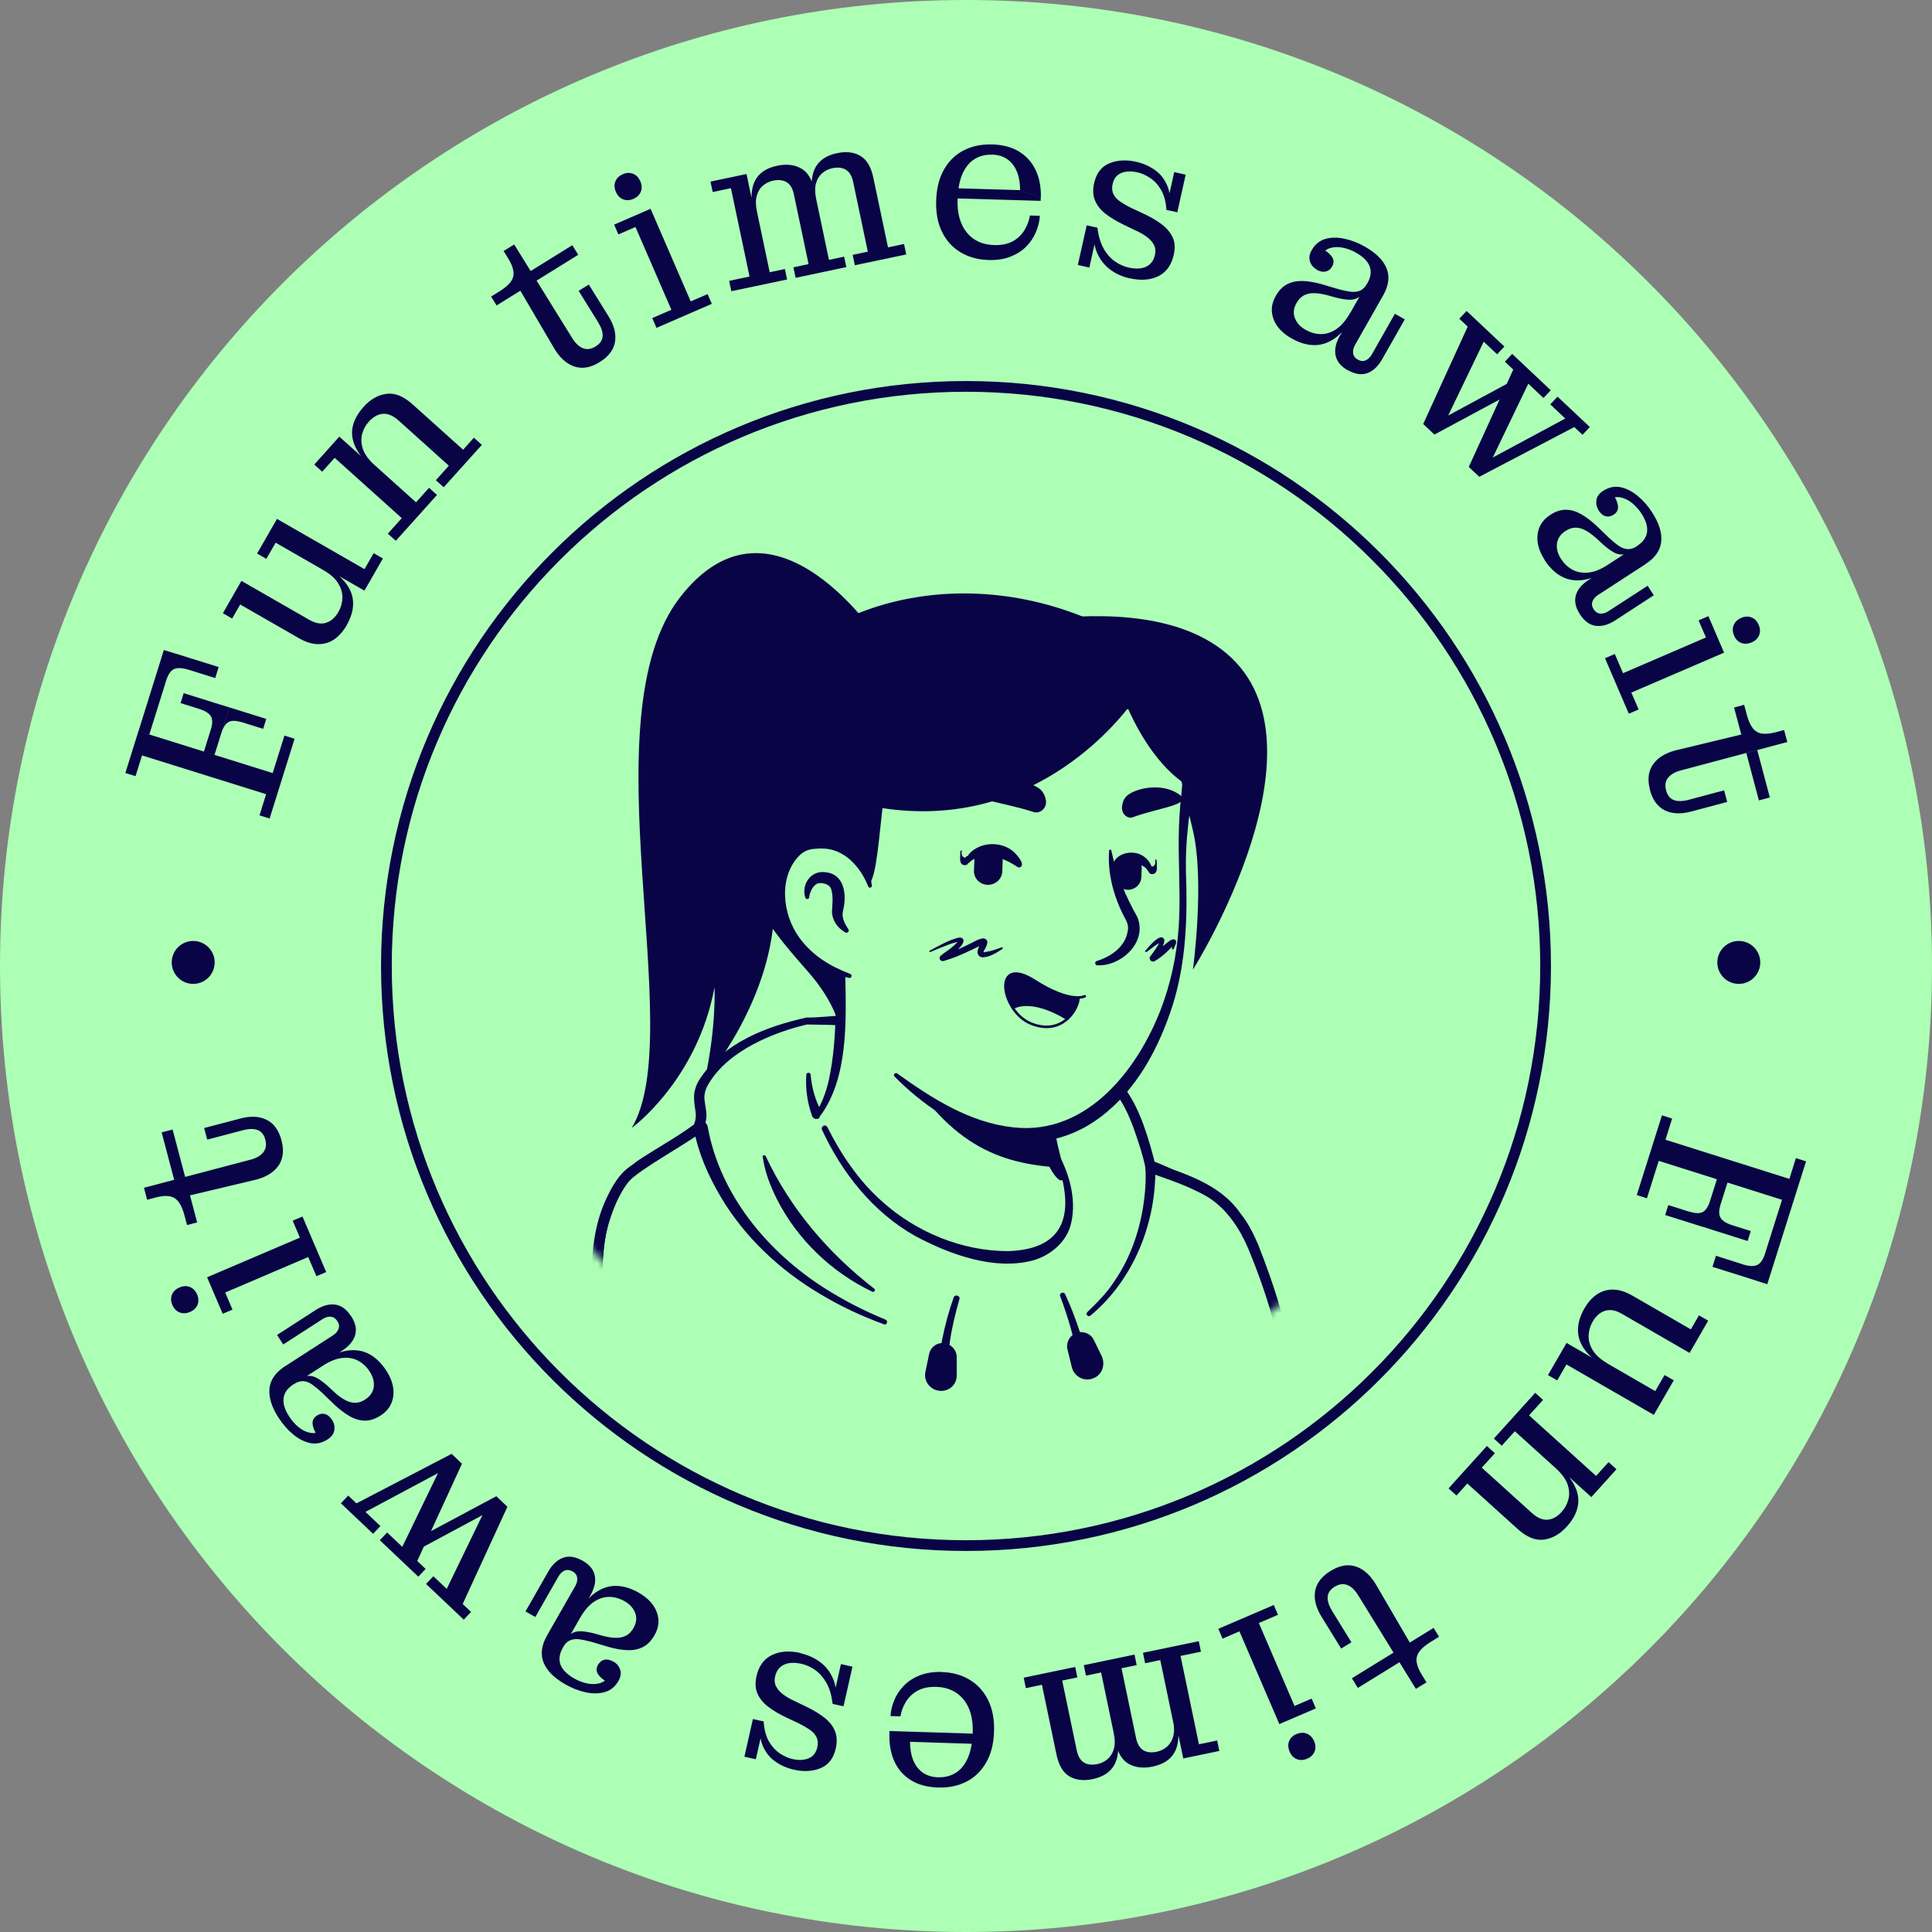 <svg width="270" height="270" viewBox="0 0 270 270" fill="none" xmlns="http://www.w3.org/2000/svg">
<rect x="0" y="0" width="270" height="270" fill="#808080" stroke="none"/>
<g clip-path="url(#clip0_1980_11559)">
<path d="M135 270C209.558 270 270 209.558 270 135C270 60.442 209.558 0 135 0C60.442 0 0 60.442 0 135C0 209.558 60.442 270 135 270Z" fill="#ADFFB5"/>
<path d="M135 216C179.735 216 216 179.735 216 135C216 90.265 179.735 54 135 54C90.265 54 54 90.265 54 135C54 179.735 90.265 216 135 216Z" stroke="#090446" stroke-width="1.5" stroke-miterlimit="10"/>
<path d="M37.69 114.39L36.27 113.95L37.19 110.99L19.849 105.57L18.939 108.47L17.52 108.03L19.349 102.17L38.109 108.04L39.749 102.8L41.169 103.24L37.679 114.39H37.69ZM20.869 102.64L19.36 102.17L22.899 90.84L24.41 91.31L20.869 102.64ZM26.39 93.61C25.48 93.33 24.799 93.29 24.329 93.5C23.86 93.71 23.489 94.25 23.22 95.12L24.41 91.3L30.559 93.22L30.079 94.76L26.38 93.6L26.39 93.61ZM29.47 101.95C29.72 101.14 29.72 100.52 29.47 100.1C29.209 99.67 28.66 99.33 27.809 99.06L25.239 98.26L25.669 96.87L30.579 98.41L29.47 101.96V101.95ZM29.98 105.49L28.5 105.03L30.57 98.4L32.05 98.86L29.98 105.49ZM33.929 100.97C33.059 100.7 32.41 100.67 31.98 100.88C31.549 101.09 31.2 101.6 30.95 102.41L32.059 98.86L37.209 100.47L36.779 101.86L33.94 100.97H33.929Z" fill="#090446"/>
<path d="M48.45 87.379C47.98 88.2 47.41 88.85 46.75 89.32C46.09 89.79 45.33 90.019 44.49 90.019C43.64 90.019 42.73 89.74 41.74 89.169L33.57 84.48L32.44 86.439L31.15 85.7L33.74 81.18L43.2 86.609C44.08 87.109 44.87 87.26 45.56 87.04C46.26 86.82 46.83 86.32 47.29 85.529C47.64 84.919 47.83 84.269 47.85 83.579C47.88 82.889 47.68 82.21 47.27 81.529C46.86 80.85 46.18 80.24 45.23 79.7L45.5 79.169C46.79 79.909 47.75 80.71 48.39 81.579C49.02 82.45 49.35 83.359 49.35 84.329C49.35 85.299 49.05 86.309 48.45 87.37V87.379ZM50.94 82.549L46.45 79.969L46.32 80.32L38.52 75.84L37.22 78.1L35.93 77.359L38.71 72.519L50.94 79.54L52.22 77.309L53.51 78.049L50.93 82.54L50.94 82.549Z" fill="#090446"/>
<path d="M55.31 75.571L54.2 74.581L56.15 72.411L46.77 63.981L45.03 65.921L43.92 64.921L47.42 61.021L51.02 64.251L51.2 63.961L58.14 70.201L59.96 68.171L61.07 69.171L55.31 75.581V75.571ZM62.02 68.101L60.91 67.111L62.73 65.081L55.72 58.781C54.95 58.091 54.21 57.771 53.51 57.831C52.8 57.891 52.15 58.261 51.54 58.931C51.08 59.441 50.77 60.021 50.6 60.691C50.43 61.361 50.48 62.061 50.73 62.791C50.98 63.521 51.53 64.261 52.36 65.011L52.01 65.401C50.9 64.411 50.12 63.431 49.67 62.461C49.22 61.501 49.09 60.551 49.29 59.621C49.49 58.691 50 57.771 50.81 56.861C51.75 55.811 52.81 55.211 53.98 55.041C55.16 54.871 56.37 55.361 57.64 56.491L64.72 62.851L66.23 61.171L67.34 62.171L62.01 68.091L62.02 68.101Z" fill="#090446"/>
<path d="M83.799 50.608C82.519 51.408 81.309 51.598 80.179 51.188C79.049 50.778 78.079 49.848 77.269 48.378L72.719 40.628L69.399 42.688L68.629 41.448L69.819 40.708C70.559 40.248 71.079 39.798 71.399 39.348C71.719 38.898 71.829 38.408 71.749 37.888C71.669 37.368 71.429 36.778 71.029 36.128L70.379 35.078L71.859 34.168L79.959 47.238C80.419 47.978 80.919 48.448 81.479 48.668C82.039 48.888 82.619 48.798 83.239 48.418C83.849 48.038 84.179 47.558 84.219 46.988C84.259 46.418 84.039 45.758 83.569 44.998L80.869 40.648L82.289 39.768L85.049 44.218C85.829 45.478 86.129 46.668 85.949 47.778C85.759 48.888 85.049 49.838 83.799 50.608ZM74.989 39.218L74.159 37.878L79.979 34.268L80.809 35.608L74.989 39.218Z" fill="#090446"/>
<path d="M91.748 45.821L91.158 44.451L93.828 43.291L88.808 31.721L86.418 32.761L85.828 31.391L90.918 29.181L96.528 42.121L98.888 41.101L99.478 42.461L91.738 45.821H91.748ZM88.528 27.791C88.018 28.011 87.538 28.031 87.088 27.861C86.638 27.681 86.298 27.331 86.068 26.801C85.848 26.291 85.818 25.811 85.998 25.361C86.178 24.911 86.518 24.581 87.028 24.351C87.538 24.121 88.018 24.111 88.468 24.281C88.918 24.461 89.248 24.801 89.478 25.311C89.708 25.841 89.738 26.331 89.558 26.781C89.378 27.231 89.038 27.561 88.528 27.791Z" fill="#090446"/>
<path d="M102.209 40.708L101.899 39.248L104.749 38.648L102.149 26.298L99.599 26.838L99.289 25.378L104.329 24.318L105.329 29.078L105.659 28.978L107.569 38.048L109.689 37.598L109.999 39.058L102.199 40.698L102.209 40.708ZM111.189 38.818L110.879 37.358L112.999 36.908L110.949 27.168C110.779 26.338 110.439 25.768 109.939 25.468C109.439 25.158 108.809 25.088 108.039 25.248C107.509 25.358 107.049 25.588 106.629 25.938C106.209 26.288 105.929 26.758 105.759 27.358C105.589 27.958 105.599 28.698 105.789 29.588L105.279 29.728C105.019 28.498 104.959 27.428 105.109 26.528C105.259 25.628 105.619 24.898 106.199 24.338C106.779 23.768 107.589 23.378 108.639 23.158C109.889 22.898 110.989 23.008 111.919 23.518C112.849 24.018 113.469 25.018 113.789 26.518L115.849 36.318L117.969 35.868L118.279 37.328L111.179 38.828L111.189 38.818ZM119.469 37.078L119.159 35.618L121.279 35.168L119.229 25.428C119.059 24.598 118.719 24.028 118.219 23.728C117.719 23.418 117.089 23.348 116.319 23.508C115.789 23.618 115.319 23.848 114.909 24.198C114.499 24.548 114.209 25.018 114.039 25.618C113.869 26.218 113.879 26.958 114.069 27.848L113.679 27.958C113.419 26.728 113.359 25.658 113.509 24.758C113.659 23.858 114.019 23.128 114.599 22.568C115.179 21.998 115.979 21.608 117.009 21.398C118.259 21.138 119.339 21.258 120.229 21.778C121.119 22.298 121.729 23.318 122.049 24.828L124.099 34.568L126.339 34.098L126.649 35.558L119.459 37.068L119.469 37.078Z" fill="#090446"/>
<path d="M138.12 36.33C136.65 36.29 135.36 35.93 134.24 35.26C133.12 34.59 132.26 33.64 131.66 32.43C131.05 31.21 130.78 29.76 130.83 28.06C130.88 26.35 131.24 24.89 131.92 23.7C132.59 22.51 133.51 21.62 134.67 21.02C135.82 20.42 137.13 20.15 138.6 20.19L138.62 21.62C137.69 21.59 136.87 21.8 136.17 22.25C135.46 22.69 134.91 23.38 134.5 24.31C134.09 25.24 133.87 26.44 133.82 27.9C133.76 29.84 134.2 31.37 135.11 32.5C136.03 33.62 137.3 34.21 138.94 34.25C140.01 34.28 140.9 34.09 141.61 33.68C142.31 33.27 142.85 32.73 143.22 32.08C143.59 31.43 143.83 30.77 143.93 30.12L145.32 30.16C145.28 30.92 145.09 31.68 144.77 32.44C144.45 33.2 143.99 33.87 143.41 34.46C142.83 35.05 142.09 35.52 141.21 35.87C140.33 36.22 139.3 36.37 138.13 36.34L138.12 36.33ZM132.42 27.7L132.46 26.28L142.56 26.57L145.44 27.61V28.07L132.41 27.69L132.42 27.7ZM142.56 26.56C142.56 25.63 142.43 24.79 142.14 24.05C141.85 23.31 141.41 22.72 140.83 22.29C140.24 21.86 139.5 21.63 138.62 21.61L138.6 20.18C140.15 20.22 141.44 20.57 142.46 21.21C143.49 21.85 144.25 22.72 144.76 23.82C145.27 24.92 145.5 26.18 145.46 27.61L142.58 26.57L142.56 26.56Z" fill="#090446"/>
<path d="M150.629 37.031L151.869 31.491L152.899 31.721L153.269 32.761L152.239 37.391L150.639 37.031H150.629ZM157.889 38.901C156.839 38.671 155.909 38.251 155.109 37.641C154.309 37.031 153.689 36.241 153.289 35.261C152.879 34.281 152.749 33.101 152.889 31.711L153.369 31.821C153.509 32.991 153.799 33.961 154.229 34.731C154.659 35.491 155.189 36.091 155.799 36.521C156.409 36.951 157.049 37.241 157.719 37.391C158.729 37.611 159.549 37.571 160.189 37.261C160.829 36.951 161.239 36.401 161.409 35.611C161.529 35.091 161.479 34.621 161.259 34.211C161.039 33.801 160.709 33.431 160.269 33.101C159.819 32.771 159.309 32.471 158.729 32.221L157.009 31.391C156.009 30.911 155.169 30.401 154.479 29.861C153.789 29.311 153.299 28.691 153.019 27.991C152.739 27.291 152.699 26.491 152.909 25.581C153.219 24.211 153.919 23.291 155.019 22.831C156.119 22.371 157.369 22.291 158.789 22.611C159.759 22.831 160.629 23.211 161.409 23.771C162.189 24.321 162.769 25.071 163.149 26.001C163.529 26.931 163.639 28.081 163.459 29.441L163.009 29.341C162.939 28.221 162.699 27.301 162.279 26.571C161.859 25.841 161.349 25.281 160.749 24.881C160.149 24.481 159.549 24.211 158.939 24.081C158.069 23.891 157.319 23.921 156.689 24.181C156.059 24.441 155.659 24.961 155.489 25.721C155.369 26.261 155.409 26.741 155.619 27.151C155.829 27.561 156.149 27.911 156.609 28.211C157.059 28.511 157.559 28.801 158.119 29.071L159.819 29.861C160.779 30.311 161.609 30.791 162.319 31.321C163.029 31.851 163.539 32.461 163.869 33.141C164.199 33.821 164.249 34.651 164.029 35.621C163.709 37.051 162.999 38.041 161.889 38.591C160.779 39.141 159.449 39.241 157.899 38.891L157.889 38.901ZM163.469 29.441L163.129 28.411L164.099 24.051L165.699 24.411L164.529 29.671L163.469 29.431V29.441Z" fill="#090446"/>
<path d="M180.511 47.301C179.221 46.571 178.371 45.661 177.971 44.581C177.571 43.501 177.681 42.431 178.281 41.371C178.731 40.581 179.271 40.021 179.901 39.711C180.531 39.391 181.251 39.251 182.051 39.271C182.851 39.301 183.711 39.441 184.611 39.691L187.081 40.421C187.721 40.591 188.281 40.711 188.771 40.771C189.261 40.831 189.691 40.781 190.071 40.621C190.451 40.451 190.781 40.131 191.051 39.641L190.101 41.561L189.971 41.481C189.631 41.741 189.221 41.881 188.741 41.891C188.261 41.901 187.621 41.811 186.821 41.621L185.371 41.221C184.701 41.061 184.111 40.971 183.581 40.971C183.051 40.971 182.601 41.081 182.201 41.291C181.801 41.501 181.471 41.861 181.191 42.341C180.781 43.061 180.701 43.761 180.951 44.431C181.201 45.101 181.701 45.661 182.451 46.091C183.121 46.471 183.811 46.671 184.541 46.691C185.271 46.711 185.991 46.491 186.701 46.031C187.411 45.571 188.081 44.801 188.691 43.721L189.131 44.141C188.341 45.571 187.481 46.611 186.551 47.271C185.621 47.931 184.641 48.251 183.621 48.231C182.601 48.211 181.561 47.901 180.501 47.291L180.511 47.301ZM183.991 37.651C183.541 37.401 183.231 37.031 183.071 36.541C182.911 36.051 182.981 35.531 183.301 34.981C183.771 34.151 184.411 33.631 185.221 33.391C186.031 33.161 186.921 33.151 187.891 33.361C188.861 33.571 189.821 33.941 190.751 34.471C192.311 35.361 193.321 36.371 193.781 37.511C194.241 38.651 194.071 39.911 193.291 41.301L191.091 39.591C191.571 38.751 191.681 37.961 191.421 37.251C191.161 36.531 190.531 35.891 189.521 35.321C188.931 34.981 188.321 34.751 187.691 34.621C187.061 34.491 186.481 34.501 185.951 34.651C185.421 34.801 184.951 35.131 184.571 35.651L184.951 34.861C185.521 35.191 185.941 35.551 186.181 35.951C186.431 36.351 186.421 36.781 186.171 37.231C185.951 37.631 185.641 37.861 185.261 37.951C184.881 38.031 184.461 37.951 183.991 37.681V37.651ZM188.361 51.751C187.391 51.201 186.821 50.511 186.651 49.671C186.481 48.841 186.681 47.921 187.251 46.911L188.151 45.321L187.881 45.171L189.981 41.481L189.871 41.421L190.541 40.551L191.091 39.581L193.291 41.291L189.361 48.221C189.141 48.621 189.051 49.001 189.101 49.371C189.151 49.741 189.361 50.041 189.741 50.251C190.131 50.471 190.511 50.511 190.851 50.361C191.191 50.211 191.481 49.941 191.711 49.541L194.941 43.851L196.321 44.631L193.151 50.211C192.591 51.201 191.901 51.841 191.091 52.141C190.281 52.441 189.371 52.301 188.361 51.731V51.751Z" fill="#090446"/>
<path d="M198.891 59.261L205.111 45.651L203.941 44.541L204.961 43.461L210.241 48.431L209.221 49.511L207.351 47.751L201.881 59.121L201.381 58.611L211.611 53.091L210.391 55.391L200.461 60.731L198.901 59.261H198.891ZM205.261 65.261L211.481 51.651L210.311 50.541L211.331 49.461L216.721 54.541L215.701 55.621L213.581 53.621L208.111 64.991L207.611 64.481L218.751 58.491L216.651 56.511L217.671 55.431L222.181 59.681L221.161 60.761L220.011 59.681L206.731 66.631L205.261 65.251V65.261Z" fill="#090446"/>
<path d="M215.879 78.261C215.069 77.011 214.739 75.821 214.879 74.681C215.029 73.541 215.609 72.641 216.629 71.971C217.389 71.471 218.129 71.231 218.839 71.241C219.549 71.241 220.249 71.451 220.949 71.851C221.649 72.251 222.339 72.761 223.029 73.401L224.889 75.191C225.379 75.641 225.819 76.001 226.229 76.281C226.629 76.561 227.039 76.711 227.449 76.741C227.859 76.771 228.299 76.631 228.769 76.331L227.039 77.601L226.959 77.471C226.539 77.551 226.109 77.471 225.679 77.271C225.249 77.061 224.719 76.691 224.099 76.151L222.989 75.131C222.469 74.681 221.979 74.331 221.519 74.091C221.059 73.851 220.599 73.731 220.149 73.741C219.699 73.741 219.239 73.911 218.769 74.211C218.079 74.661 217.689 75.241 217.589 75.961C217.499 76.671 217.689 77.391 218.159 78.121C218.579 78.761 219.099 79.261 219.739 79.611C220.379 79.961 221.119 80.101 221.959 80.021C222.809 79.941 223.749 79.561 224.789 78.881L224.979 79.461C223.619 80.371 222.379 80.901 221.249 81.051C220.119 81.211 219.099 81.041 218.209 80.551C217.319 80.061 216.529 79.301 215.869 78.281L215.879 78.261ZM220.789 85.831C220.179 84.891 219.999 84.021 220.229 83.201C220.459 82.381 221.059 81.661 222.039 81.031L223.569 80.031L223.399 79.771L226.959 77.461L226.889 77.361L227.879 76.901L228.819 76.291L229.989 78.821L223.309 83.161C222.929 83.411 222.669 83.711 222.549 84.061C222.419 84.411 222.479 84.771 222.709 85.141C222.959 85.521 223.269 85.721 223.639 85.751C224.019 85.781 224.389 85.671 224.769 85.421L230.259 81.861L231.119 83.191L225.739 86.691C224.789 87.311 223.879 87.571 223.019 87.461C222.159 87.351 221.419 86.811 220.789 85.841V85.831ZM223.409 71.301C223.129 70.871 223.029 70.401 223.099 69.891C223.179 69.381 223.489 68.961 224.019 68.611C224.819 68.091 225.629 67.921 226.449 68.081C227.269 68.251 228.069 68.651 228.839 69.281C229.609 69.911 230.289 70.681 230.869 71.581C231.849 73.091 232.279 74.451 232.159 75.681C232.039 76.901 231.319 77.951 229.979 78.811L228.809 76.281C229.619 75.751 230.079 75.111 230.179 74.351C230.279 73.591 230.019 72.731 229.389 71.761C229.019 71.191 228.579 70.701 228.089 70.301C227.589 69.901 227.069 69.641 226.529 69.521C225.989 69.401 225.419 69.491 224.839 69.771L225.529 69.251C225.889 69.801 226.089 70.321 226.119 70.791C226.149 71.261 225.949 71.641 225.519 71.921C225.139 72.171 224.759 72.241 224.389 72.141C224.009 72.041 223.679 71.761 223.389 71.311L223.409 71.301Z" fill="#090446"/>
<path d="M224.301 91.989L225.671 91.399L226.821 94.079L238.411 89.089L237.381 86.699L238.751 86.109L240.941 91.209L227.981 96.789L229.001 99.149L227.631 99.739L224.301 91.989ZM242.341 88.809C242.121 88.299 242.101 87.819 242.281 87.369C242.461 86.919 242.811 86.579 243.341 86.349C243.851 86.129 244.331 86.109 244.781 86.289C245.231 86.469 245.561 86.809 245.781 87.329C246.001 87.849 246.021 88.319 245.841 88.769C245.661 89.219 245.321 89.549 244.801 89.769C244.271 89.999 243.781 90.019 243.331 89.849C242.881 89.669 242.551 89.329 242.331 88.809H242.341Z" fill="#090446"/>
<path d="M230.589 110.36C230.199 108.9 230.369 107.69 231.079 106.73C231.799 105.77 232.969 105.11 234.609 104.76L243.349 102.65L242.339 98.88L243.749 98.5L244.109 99.85C244.329 100.69 244.609 101.32 244.949 101.76C245.289 102.19 245.719 102.45 246.239 102.52C246.759 102.59 247.389 102.53 248.129 102.34L249.329 102.02L249.779 103.7L234.919 107.66C234.079 107.88 233.479 108.23 233.109 108.7C232.739 109.17 232.649 109.76 232.839 110.46C233.029 111.16 233.389 111.61 233.919 111.81C234.449 112.01 235.149 112 236.009 111.77L240.949 110.45L241.379 112.07L236.319 113.42C234.879 113.8 233.659 113.74 232.649 113.24C231.639 112.74 230.949 111.78 230.569 110.36H230.589ZM244.049 105.24L245.579 104.83L247.339 111.45L245.809 111.86L244.049 105.24Z" fill="#090446"/>
<path d="M232.26 155.871L233.68 156.321L232.75 159.281L250.07 164.751L250.98 161.851L252.4 162.301L250.55 168.151L231.81 162.231L230.16 167.461L228.74 167.011L232.26 155.871ZM235.98 169.301C236.85 169.571 237.5 169.611 237.93 169.401C238.36 169.191 238.71 168.681 238.97 167.871L237.85 171.421L232.71 169.801L233.15 168.411L235.99 169.311L235.98 169.301ZM239.94 164.791L241.42 165.261L239.33 171.881L237.85 171.411L239.94 164.791ZM243.5 176.681C244.41 176.971 245.09 177.001 245.56 176.791C246.03 176.581 246.4 176.041 246.67 175.171L245.47 178.981L239.32 177.041L239.81 175.501L243.5 176.671V176.681ZM240.45 168.341C240.2 169.151 240.2 169.771 240.45 170.191C240.71 170.621 241.26 170.971 242.1 171.231L244.67 172.041L244.23 173.431L239.32 171.881L240.44 168.331L240.45 168.341ZM249.04 167.671L250.55 168.151L246.98 179.471L245.47 178.991L249.04 167.671Z" fill="#090446"/>
<path d="M218.922 187.673L223.402 190.263L223.532 189.913L231.322 194.413L232.622 192.163L233.912 192.903L231.122 197.733L218.912 190.683L217.622 192.913L216.332 192.173L218.922 187.693V187.673ZM221.422 182.853C221.902 182.033 222.462 181.383 223.132 180.923C223.792 180.463 224.552 180.223 225.392 180.223C226.232 180.223 227.152 180.503 228.142 181.073L236.302 185.783L237.432 183.823L238.722 184.563L236.122 189.073L226.672 183.613C225.792 183.103 225.012 182.963 224.312 183.183C223.612 183.403 223.032 183.903 222.582 184.693C222.232 185.303 222.042 185.953 222.012 186.633C221.982 187.323 222.172 188.003 222.582 188.683C222.992 189.363 223.672 189.973 224.622 190.523L224.352 191.053C223.062 190.313 222.102 189.503 221.472 188.633C220.842 187.763 220.522 186.853 220.522 185.883C220.522 184.913 220.822 183.903 221.432 182.843L221.422 182.853Z" fill="#090446"/>
<path d="M207.811 202.091L208.911 203.091L207.081 205.111L214.071 211.431C214.841 212.121 215.571 212.441 216.281 212.381C216.991 212.321 217.641 211.961 218.251 211.281C218.711 210.771 219.021 210.191 219.191 209.521C219.361 208.851 219.321 208.151 219.061 207.421C218.801 206.691 218.261 205.951 217.431 205.201L217.781 204.811C218.881 205.811 219.661 206.791 220.111 207.751C220.561 208.711 220.691 209.661 220.481 210.601C220.281 211.531 219.771 212.451 218.951 213.351C218.011 214.391 216.951 215.001 215.771 215.161C214.591 215.321 213.381 214.831 212.121 213.701L205.061 207.321L203.541 209.001L202.441 208.001L207.781 202.091H207.811ZM214.541 194.641L215.641 195.641L213.691 197.801L223.051 206.261L224.801 204.331L225.901 205.331L222.391 209.221L218.801 205.981L218.621 206.271L211.701 200.021L209.871 202.041L208.771 201.041L214.551 194.651L214.541 194.641Z" fill="#090446"/>
<path d="M185.97 219.53C187.26 218.74 188.46 218.55 189.59 218.96C190.72 219.37 191.68 220.31 192.49 221.78L197.02 229.55L200.35 227.5L201.11 228.74L199.92 229.47C199.18 229.93 198.65 230.38 198.34 230.83C198.03 231.28 197.9 231.77 197.98 232.29C198.06 232.81 198.3 233.4 198.7 234.05L199.35 235.11L197.87 236.02L189.8 222.93C189.34 222.19 188.84 221.71 188.28 221.5C187.72 221.29 187.14 221.37 186.52 221.75C185.9 222.13 185.58 222.6 185.54 223.17C185.5 223.74 185.72 224.4 186.18 225.16L188.86 229.51L187.43 230.39L184.68 225.93C183.9 224.66 183.6 223.47 183.79 222.36C183.98 221.25 184.7 220.31 185.95 219.54L185.97 219.53ZM194.76 230.94L195.59 232.29L189.76 235.89L188.93 234.54L194.76 230.95V230.94Z" fill="#090446"/>
<path d="M178.012 224.301L178.602 225.671L175.922 226.821L180.912 238.411L183.302 237.381L183.892 238.751L178.792 240.941L173.212 227.981L170.852 229.001L170.262 227.631L178.012 224.301ZM181.192 242.341C181.702 242.121 182.182 242.101 182.632 242.281C183.082 242.461 183.422 242.811 183.652 243.341C183.872 243.851 183.892 244.331 183.712 244.781C183.532 245.231 183.192 245.561 182.672 245.781C182.152 246.001 181.682 246.021 181.232 245.841C180.782 245.661 180.452 245.321 180.232 244.801C180.002 244.271 179.982 243.781 180.152 243.331C180.332 242.881 180.672 242.551 181.192 242.331V242.341Z" fill="#090446"/>
<path d="M150.262 232.959L150.562 234.419L148.443 234.859L150.473 244.599C150.643 245.429 150.983 245.999 151.473 246.309C151.973 246.619 152.602 246.689 153.372 246.529C153.902 246.419 154.373 246.189 154.783 245.839C155.193 245.489 155.493 245.019 155.663 244.419C155.833 243.819 155.833 243.079 155.643 242.189L156.033 242.079C156.293 243.309 156.343 244.379 156.193 245.279C156.043 246.179 155.672 246.909 155.092 247.469C154.512 248.029 153.713 248.419 152.673 248.639C151.423 248.899 150.342 248.769 149.452 248.249C148.562 247.729 147.963 246.709 147.643 245.189L145.613 235.449L143.363 235.919L143.062 234.459L150.253 232.959H150.262ZM158.553 231.239L158.853 232.699L156.732 233.139L158.762 242.879C158.932 243.709 159.272 244.279 159.762 244.589C160.252 244.899 160.893 244.969 161.663 244.809C162.193 244.699 162.663 244.469 163.073 244.119C163.483 243.769 163.782 243.299 163.952 242.699C164.122 242.099 164.122 241.359 163.932 240.469L164.443 240.329C164.703 241.559 164.753 242.629 164.603 243.529C164.453 244.429 164.083 245.159 163.503 245.719C162.923 246.279 162.103 246.669 161.053 246.889C159.803 247.149 158.703 247.029 157.783 246.529C156.853 246.029 156.233 245.029 155.923 243.529L153.883 233.729L151.762 234.169L151.463 232.709L158.562 231.229L158.553 231.239ZM167.533 229.369L167.833 230.829L164.982 231.419L167.553 243.769L170.103 243.239L170.402 244.699L165.363 245.749L164.372 240.979L164.042 241.079L162.152 231.999L160.033 232.439L159.732 230.979L167.533 229.359V229.369Z" fill="#090446"/>
<path d="M127.181 243.422C127.181 244.352 127.311 245.192 127.601 245.932C127.891 246.672 128.321 247.262 128.911 247.692C129.501 248.122 130.231 248.352 131.121 248.382L131.141 249.812C129.591 249.762 128.301 249.422 127.281 248.772C126.261 248.132 125.491 247.262 124.991 246.152C124.491 245.052 124.261 243.792 124.301 242.362L127.181 243.412V243.422ZM137.321 242.312L137.281 243.742L127.181 243.422L124.301 242.372V241.912L137.331 242.322L137.321 242.312ZM131.641 233.672C133.111 233.722 134.401 234.082 135.511 234.752C136.621 235.422 137.491 236.372 138.091 237.592C138.691 238.812 138.971 240.262 138.921 241.962C138.871 243.672 138.501 245.132 137.821 246.312C137.141 247.492 136.231 248.392 135.071 248.982C133.911 249.572 132.601 249.852 131.141 249.802L131.121 248.372C132.051 248.402 132.871 248.192 133.571 247.752C134.281 247.312 134.841 246.622 135.251 245.692C135.661 244.762 135.891 243.562 135.941 242.102C136.001 240.162 135.571 238.622 134.661 237.502C133.741 236.382 132.471 235.792 130.841 235.742C129.771 235.712 128.881 235.902 128.171 236.312C127.461 236.722 126.931 237.252 126.551 237.902C126.181 238.552 125.941 239.202 125.841 239.862L124.451 239.822C124.491 239.062 124.681 238.302 125.001 237.542C125.321 236.782 125.781 236.112 126.371 235.522C126.961 234.932 127.691 234.462 128.571 234.122C129.451 233.782 130.481 233.622 131.651 233.662L131.641 233.672Z" fill="#090446"/>
<path d="M106.271 240.479L106.611 241.509L105.631 245.859L104.031 245.499L105.221 240.239L106.281 240.479H106.271ZM111.861 231.039C112.911 231.279 113.841 231.699 114.641 232.299C115.451 232.909 116.051 233.699 116.451 234.679C116.851 235.659 116.981 236.849 116.841 238.229L116.361 238.119C116.221 236.949 115.941 235.969 115.511 235.209C115.081 234.449 114.561 233.849 113.951 233.409C113.341 232.979 112.701 232.679 112.031 232.529C111.021 232.299 110.201 232.339 109.551 232.649C108.901 232.959 108.501 233.509 108.321 234.299C108.201 234.819 108.251 235.289 108.471 235.699C108.681 236.109 109.011 236.479 109.461 236.809C109.901 237.139 110.421 237.439 110.991 237.699L112.711 238.529C113.701 239.009 114.551 239.519 115.241 240.069C115.931 240.619 116.421 241.239 116.691 241.939C116.971 242.639 117.001 243.439 116.801 244.349C116.491 245.719 115.791 246.639 114.691 247.099C113.591 247.559 112.331 247.629 110.921 247.309C109.951 247.089 109.081 246.699 108.311 246.149C107.531 245.589 106.961 244.849 106.571 243.909C106.191 242.979 106.091 241.829 106.271 240.469L106.721 240.569C106.791 241.689 107.031 242.609 107.441 243.339C107.861 244.069 108.371 244.629 108.961 245.029C109.561 245.429 110.161 245.699 110.761 245.829C111.631 246.029 112.381 245.989 113.011 245.729C113.641 245.469 114.041 244.959 114.221 244.189C114.341 243.649 114.301 243.169 114.101 242.759C113.901 242.349 113.571 241.999 113.121 241.699C112.671 241.399 112.171 241.109 111.621 240.839L109.921 240.039C108.961 239.589 108.131 239.099 107.421 238.569C106.711 238.039 106.201 237.429 105.881 236.739C105.561 236.049 105.511 235.229 105.721 234.259C106.041 232.829 106.761 231.839 107.871 231.299C108.981 230.759 110.311 230.659 111.861 231.009V231.039ZM119.131 232.929L117.881 238.459L116.851 238.229L116.481 237.189L117.521 232.559L119.121 232.919L119.131 232.929Z" fill="#090446"/>
<path d="M81.421 218.111C82.391 218.661 82.961 219.361 83.121 220.191C83.291 221.021 83.081 221.941 82.511 222.951L81.601 224.541L81.871 224.691L79.761 228.381L79.871 228.441L79.201 229.311L78.651 230.281L76.451 228.561L80.401 221.641C80.631 221.251 80.711 220.861 80.661 220.491C80.611 220.121 80.401 219.821 80.021 219.611C79.631 219.391 79.261 219.351 78.911 219.491C78.561 219.641 78.281 219.911 78.051 220.301L74.811 225.981L73.441 225.201L76.621 219.631C77.181 218.641 77.871 218.001 78.681 217.701C79.491 217.401 80.401 217.541 81.411 218.111H81.421ZM85.751 232.221C86.201 232.481 86.501 232.851 86.671 233.331C86.831 233.821 86.751 234.341 86.441 234.891C85.971 235.721 85.331 236.241 84.521 236.471C83.711 236.701 82.821 236.711 81.851 236.501C80.881 236.291 79.921 235.921 78.991 235.381C77.431 234.491 76.421 233.471 75.961 232.331C75.501 231.191 75.671 229.931 76.461 228.551L78.661 230.271C78.181 231.111 78.071 231.891 78.321 232.611C78.581 233.331 79.211 233.971 80.211 234.551C80.801 234.891 81.411 235.121 82.041 235.261C82.671 235.391 83.251 235.381 83.781 235.241C84.321 235.091 84.781 234.761 85.171 234.251L84.791 235.031C84.221 234.701 83.811 234.341 83.561 233.941C83.311 233.541 83.321 233.111 83.571 232.661C83.801 232.271 84.101 232.031 84.481 231.951C84.861 231.871 85.281 231.961 85.751 232.231V232.221ZM89.261 222.581C90.551 223.321 91.391 224.231 91.791 225.311C92.181 226.391 92.081 227.461 91.471 228.521C91.021 229.311 90.481 229.861 89.841 230.181C89.211 230.501 88.491 230.641 87.681 230.611C86.881 230.581 86.021 230.441 85.121 230.181L82.651 229.451C82.011 229.281 81.451 229.161 80.961 229.091C80.471 229.031 80.041 229.081 79.661 229.241C79.281 229.401 78.951 229.731 78.681 230.211L79.631 228.291L79.761 228.371C80.101 228.111 80.511 227.981 80.991 227.971C81.471 227.961 82.111 228.051 82.911 228.241L84.361 228.641C85.031 228.811 85.621 228.891 86.141 228.891C86.661 228.891 87.121 228.781 87.521 228.571C87.921 228.361 88.251 228.011 88.531 227.521C88.941 226.801 89.021 226.111 88.781 225.431C88.531 224.761 88.031 224.201 87.281 223.771C86.621 223.391 85.921 223.191 85.201 223.171C84.481 223.151 83.751 223.371 83.041 223.831C82.331 224.291 81.661 225.061 81.041 226.141L80.611 225.711C81.401 224.281 82.261 223.241 83.201 222.581C84.131 221.921 85.111 221.611 86.131 221.631C87.151 221.651 88.191 221.971 89.251 222.571L89.261 222.581Z" fill="#090446"/>
<path d="M64.561 204.56L58.311 218.15L59.481 219.26L58.461 220.34L53.081 215.25L54.101 214.17L56.221 216.17L61.721 204.82L62.221 205.33L51.071 211.29L53.161 213.27L52.141 214.35L47.641 210.09L48.661 209.01L49.811 210.1L63.111 203.18L64.571 204.57L64.561 204.56ZM70.911 210.57L64.661 224.16L65.831 225.27L64.811 226.35L59.541 221.36L60.561 220.28L62.431 222.05L67.931 210.69L68.431 211.2L58.191 216.7L59.421 214.41L69.361 209.1L70.911 210.57Z" fill="#090446"/>
<path d="M46.421 198.462C46.701 198.892 46.801 199.362 46.721 199.872C46.641 200.382 46.331 200.802 45.791 201.152C44.991 201.672 44.181 201.842 43.361 201.672C42.541 201.502 41.741 201.102 40.971 200.462C40.201 199.822 39.531 199.052 38.941 198.152C37.961 196.642 37.541 195.272 37.661 194.052C37.781 192.832 38.511 191.792 39.851 190.922L41.011 193.462C40.191 193.992 39.731 194.632 39.631 195.382C39.531 196.142 39.791 197.002 40.421 197.972C40.791 198.542 41.221 199.032 41.721 199.442C42.221 199.852 42.741 200.112 43.281 200.222C43.821 200.342 44.391 200.262 44.971 199.982L44.271 200.502C43.911 199.942 43.721 199.432 43.681 198.962C43.651 198.492 43.851 198.112 44.281 197.832C44.661 197.582 45.041 197.512 45.411 197.612C45.781 197.712 46.121 197.992 46.411 198.442L46.421 198.462ZM49.081 183.952C49.691 184.892 49.871 185.762 49.631 186.582C49.391 187.402 48.791 188.122 47.821 188.752L46.281 189.742L46.451 190.002L42.881 192.302L42.951 192.402L41.951 192.862L41.011 193.472L39.851 190.932L46.541 186.612C46.921 186.362 47.181 186.062 47.311 185.712C47.441 185.362 47.391 185.002 47.151 184.632C46.901 184.252 46.591 184.042 46.221 184.012C45.851 183.982 45.471 184.092 45.081 184.342L39.581 187.892L38.721 186.562L44.111 183.082C45.071 182.462 45.971 182.212 46.831 182.322C47.691 182.432 48.431 182.972 49.061 183.942L49.081 183.952ZM53.971 191.522C54.781 192.772 55.111 193.972 54.961 195.112C54.811 196.252 54.231 197.152 53.201 197.812C52.441 198.302 51.701 198.552 50.991 198.532C50.281 198.532 49.581 198.322 48.881 197.922C48.181 197.522 47.491 197.002 46.801 196.362L44.941 194.572C44.451 194.122 44.011 193.762 43.611 193.482C43.211 193.202 42.801 193.042 42.391 193.022C41.981 192.992 41.541 193.132 41.071 193.432L42.801 192.172L42.881 192.302C43.301 192.232 43.731 192.302 44.161 192.512C44.591 192.722 45.121 193.102 45.731 193.632L46.831 194.652C47.341 195.112 47.831 195.452 48.301 195.692C48.761 195.932 49.221 196.052 49.671 196.042C50.121 196.042 50.581 195.882 51.051 195.572C51.741 195.122 52.141 194.542 52.231 193.832C52.321 193.122 52.141 192.402 51.661 191.672C51.251 191.032 50.721 190.532 50.091 190.182C49.461 189.832 48.721 189.692 47.871 189.772C47.021 189.852 46.081 190.232 45.041 190.902L44.851 190.322C46.211 189.422 47.461 188.892 48.591 188.742C49.721 188.592 50.741 188.762 51.631 189.252C52.521 189.742 53.301 190.502 53.971 191.522Z" fill="#090446"/>
<path d="M27.542 180.902C27.762 181.412 27.782 181.892 27.602 182.342C27.422 182.792 27.062 183.132 26.532 183.352C26.022 183.572 25.542 183.592 25.092 183.412C24.642 183.232 24.312 182.882 24.092 182.372C23.872 181.862 23.852 181.382 24.032 180.932C24.212 180.482 24.562 180.152 25.072 179.932C25.602 179.702 26.092 179.682 26.542 179.862C26.992 180.042 27.322 180.392 27.542 180.902ZM45.592 177.772L44.222 178.352L43.072 175.672L31.472 180.632L32.492 183.022L31.122 183.602L28.942 178.502L41.912 172.962L40.902 170.592L42.272 170.012L45.582 177.762L45.592 177.772Z" fill="#090446"/>
<path d="M39.341 159.382C39.721 160.842 39.561 162.052 38.841 163.012C38.121 163.972 36.941 164.622 35.301 164.972L26.551 167.052L27.551 170.832L26.141 171.202L25.781 169.852C25.561 169.012 25.281 168.372 24.941 167.942C24.601 167.512 24.171 167.252 23.651 167.172C23.131 167.092 22.501 167.152 21.761 167.352L20.561 167.672L20.121 165.992L34.991 162.072C35.831 161.852 36.431 161.502 36.801 161.032C37.171 160.562 37.261 159.972 37.081 159.272C36.901 158.572 36.541 158.122 36.001 157.922C35.471 157.722 34.771 157.732 33.911 157.962L28.961 159.262L28.531 157.642L33.601 156.312C35.041 155.932 36.261 155.992 37.271 156.502C38.281 157.002 38.971 157.962 39.341 159.382ZM25.871 164.472L24.341 164.872L22.591 158.252L24.121 157.852L25.871 164.472Z" fill="#090446"/>
<path d="M27 137.5C28.657 137.5 30 136.157 30 134.5C30 132.843 28.657 131.5 27 131.5C25.343 131.5 24 132.843 24 134.5C24 136.157 25.343 137.5 27 137.5Z" fill="#090446"/>
<path d="M243 137.5C244.657 137.5 246 136.157 246 134.5C246 132.843 244.657 131.5 243 131.5C241.343 131.5 240 132.843 240 134.5C240 136.157 241.343 137.5 243 137.5Z" fill="#090446"/>
<mask id="mask0_1980_11559" style="mask-type:alpha" maskUnits="userSpaceOnUse" x="64" y="56" width="142" height="142">
<circle cx="134.909" cy="126.905" r="70.76" fill="#D9D9D9"/>
</mask>
<g mask="url(#mask0_1980_11559)">
<path d="M173.92 185.577C173.594 185.81 173.222 186.042 172.897 186.274C172.525 186.507 172.2 186.739 171.828 186.925C171.502 187.111 171.223 187.297 170.898 187.483C170.851 187.53 170.805 187.53 170.758 187.576C169.689 188.227 168.573 188.832 167.457 189.39C167.132 189.575 166.76 189.761 166.434 189.901C166.434 189.901 166.388 189.947 166.341 189.947C165.969 190.133 165.598 190.319 165.226 190.505C164.482 190.877 163.691 191.203 162.947 191.528C162.575 191.714 162.157 191.854 161.785 191.993C161.413 192.133 160.995 192.319 160.623 192.458C160.251 192.598 159.832 192.784 159.46 192.923C159.46 192.923 159.46 192.923 159.414 192.923C159.042 193.062 158.624 193.202 158.252 193.341C157.415 193.62 156.531 193.899 155.694 194.178C155.415 194.271 155.09 194.364 154.811 194.457C153.928 194.736 153.044 194.969 152.161 195.155C151.836 195.248 151.51 195.294 151.138 195.387C150.301 195.573 149.418 195.759 148.581 195.945C148.395 195.992 148.256 195.992 148.07 196.038C147.791 196.085 147.465 196.131 147.186 196.178C146.768 196.224 146.396 196.317 145.977 196.363C145.791 196.41 145.605 196.41 145.419 196.456C145.187 196.503 144.908 196.549 144.629 196.549C143.885 196.642 143.095 196.735 142.351 196.828C142.118 196.875 141.839 196.875 141.607 196.921H141.561C141.235 196.968 140.91 196.968 140.584 197.014C140.259 197.061 139.933 197.061 139.608 197.061C139.422 197.061 139.189 197.107 139.003 197.107C138.631 197.107 138.306 197.154 137.981 197.154C137.516 197.154 137.097 197.2 136.632 197.2C136.167 197.2 135.749 197.2 135.284 197.2C134.958 197.2 134.633 197.2 134.308 197.2C114.687 196.921 97.067 188.599 84.467 175.395C84.467 175.395 84.467 175.349 84.42 175.349C83.025 174.093 84.234 167.398 89.86 163.167C96.927 157.821 113.851 154.473 113.851 154.473C113.851 154.473 120.406 153.404 144.722 158.472C158.949 161.447 169.782 165.771 175.826 177.487C177.081 179.905 178.337 183.624 173.92 185.577Z" fill="#ADFFB5"/>
<path d="M144.862 157.959C153.788 159.772 163.32 161.725 170.666 167.629C173.13 169.628 174.757 172.557 176.105 175.394C176.756 176.788 177.407 178.23 177.918 179.764C178.197 180.787 178.616 181.949 178.383 183.158C178.337 183.483 178.058 183.902 177.825 184.134C176.756 185.204 175.594 185.855 174.431 186.691C167.597 191.434 159.74 194.781 151.603 196.548C133.471 200.5 113.851 197.431 97.904 187.9C92.603 184.692 87.722 180.787 83.537 176.184C83.072 175.626 83.072 174.696 83.072 174.092C83.119 172.697 83.491 171.349 83.956 170.093C85.072 167.211 86.513 164.328 88.977 162.329C90.744 161.12 92.65 160.097 94.603 159.26C100.74 156.657 107.202 154.844 113.851 154.1C114.409 154.053 114.502 154.844 113.944 154.937C107.574 156.238 101.251 158.191 95.347 160.841C93.208 161.91 90.93 162.84 89.209 164.514C87.582 166.281 86.42 168.466 85.49 170.698C84.885 172.046 84.467 174.185 84.653 175.254C87.582 178.741 91.023 181.81 94.742 184.46C115.106 198.687 146.024 199.617 167.69 187.761C169.643 186.691 171.549 185.483 173.362 184.227C174.245 183.623 175.175 183.111 175.873 182.414C175.919 182.368 175.873 182.414 175.873 182.461C175.873 182.507 175.826 182.553 175.826 182.553C175.873 181.996 175.687 181.252 175.454 180.508C174.617 177.811 173.269 174.975 171.828 172.511C169.55 168.838 165.691 166.513 161.785 164.654C159.089 163.398 156.253 162.422 153.37 161.492C150.487 160.562 147.558 159.772 144.629 159.074C143.885 158.888 144.118 157.819 144.862 157.959Z" fill="#090446"/>
<path d="M180.288 192.178C179.405 185.297 175.499 173.72 173.128 170.605C170.524 167.211 169.455 166.142 160.761 163.213C160.296 160.888 158.576 155.03 156.53 152.566C153.415 147.87 144.907 146.801 142.349 147.359C142.349 147.359 128.587 142.523 112.733 142.523C107.712 143.639 101.9 145.917 98.739 150.706C96.6 153.868 99.018 154.891 97.948 157.773C97.669 158.517 91.16 162.237 88.51 164.468C87.302 165.445 85.953 167.909 85.023 171.117C83.164 177.672 85.163 186.738 82.838 194.642C78.375 209.892 69.309 214.448 69.309 214.448H189.447C189.354 214.402 182.194 206.684 180.288 192.178Z" fill="#ADFFB5"/>
<path d="M179.59 192.271C178.66 186.18 176.801 180.136 174.43 174.464C173.267 171.721 171.5 169.07 169.036 167.443C167.781 166.653 166.386 166.048 164.945 165.444C163.504 164.886 162.016 164.375 160.575 163.863C160.342 163.77 160.156 163.584 160.11 163.352C159.924 162.422 159.691 161.538 159.412 160.609C158.203 156.843 156.902 152.658 153.368 150.473C150.672 148.846 147.463 148.055 144.348 147.916C143.744 147.916 143.093 147.916 142.535 148.009H142.349C142.303 148.009 142.21 148.009 142.163 147.962C139.932 146.893 137.467 146.242 135.05 145.591C127.797 143.918 120.218 143.22 112.78 143.174C108.223 144.243 101.854 146.754 99.064 151.403C98.599 152.147 98.367 152.891 98.46 153.728C98.553 154.657 98.878 155.68 98.646 156.657C98.553 157.075 98.46 157.54 98.274 157.912C97.902 158.423 97.297 158.749 96.832 159.074C94.415 160.655 91.951 162.05 89.626 163.677C88.835 164.235 88.092 164.747 87.534 165.537C85.906 167.862 84.93 170.651 84.512 173.441C83.768 179.113 84.512 184.878 83.768 190.55C82.931 196.222 80.746 201.709 77.677 206.544C75.538 209.798 72.935 212.821 69.634 214.913L69.308 213.611H189.447L188.935 214.773C187.541 213.192 186.425 211.472 185.402 209.659C182.24 204.359 180.381 198.361 179.59 192.271ZM180.985 192.085C181.497 196.036 182.473 199.942 183.961 203.661C185.448 207.334 187.308 210.914 189.912 213.936C190.284 214.355 189.958 215.145 189.4 215.099H69.262C68.89 215.099 68.564 214.773 68.564 214.401C68.564 214.122 68.704 213.89 68.936 213.797C69.68 213.378 70.424 212.774 71.122 212.17C77.212 206.683 81.025 198.547 82.28 190.457C83.349 182.879 81.35 174.696 84.744 167.49C85.534 165.816 86.511 164.049 88.092 162.98C90.974 160.841 94.136 159.26 96.972 157.168C97.018 157.168 97.018 157.122 97.018 157.122C96.972 157.168 96.925 157.261 96.925 157.308C97.204 156.657 97.297 156.099 97.204 155.355C97.065 154.425 96.832 153.17 97.158 152.193C97.297 151.635 97.576 151.124 97.855 150.706C101.203 145.684 107.107 143.453 112.733 142.197C114.314 142.244 115.941 141.965 117.522 141.965C119.707 141.965 121.939 142.29 124.124 142.569C130.4 143.546 136.445 145.219 142.628 146.568L142.21 146.521C143.651 146.242 144.999 146.382 146.394 146.568C155.321 147.916 158.343 151.821 160.761 160.144C161.04 161.074 161.272 162.003 161.504 162.98L161.039 162.422C165.503 164.003 170.524 165.444 173.36 169.582C174.383 170.837 175.127 172.325 175.778 173.813C178.149 179.764 180.009 185.761 180.985 192.085Z" fill="#090446"/>
<path d="M107.015 161.588C110.456 168.934 115.802 175.164 122.172 180.092C122.404 180.278 122.172 180.65 121.893 180.511C116.221 177.814 111.432 173.211 108.596 167.632C107.666 165.772 106.876 163.773 106.597 161.681C106.504 161.448 106.876 161.355 107.015 161.588Z" fill="#090446"/>
<path d="M161.459 163.123C161.599 170.887 158.437 178.837 152.393 183.859C152.253 183.998 152.067 183.952 151.928 183.812C151.788 183.673 151.835 183.487 151.974 183.347C153.323 182.045 154.671 180.697 155.694 179.116C157.833 176.048 159.134 172.421 159.739 168.748C160.018 166.935 160.204 164.982 160.064 163.169C160.018 162.286 161.413 162.193 161.459 163.123Z" fill="#090446"/>
<path d="M134.073 181.581C133.004 185.347 132.121 189.438 132.632 193.343C132.772 194.227 131.423 194.459 131.237 193.529C131.005 191.391 131.284 189.299 131.656 187.253C132.074 185.207 132.586 183.254 133.283 181.302C133.469 180.837 134.259 181.069 134.073 181.581Z" fill="#090446"/>
<path d="M148.859 180.88C150.394 184.181 151.463 187.621 152.3 191.108C152.393 191.48 152.16 191.852 151.788 191.945C151.416 192.038 151.044 191.806 150.951 191.434C150.487 188.83 149.882 186.227 149.045 183.67C148.766 182.833 148.487 181.996 148.162 181.159C147.976 180.74 148.627 180.415 148.859 180.88Z" fill="#090446"/>
<path d="M98.926 157.59C100.646 166.982 107.248 174.932 115.199 180C117.895 181.72 120.778 183.208 123.753 184.417C123.939 184.51 124.032 184.696 123.939 184.882C123.893 185.067 123.66 185.16 123.521 185.067C120.452 183.952 117.477 182.557 114.687 180.883C109.015 177.536 104.04 172.886 100.693 167.214C98.972 164.285 97.624 161.216 96.973 157.869C96.88 157.311 97.252 156.8 97.81 156.707C98.322 156.567 98.879 156.986 98.926 157.59Z" fill="#090446"/>
<path d="M131.284 194.366C129.982 194.226 129.052 193.017 129.331 191.715L129.842 189.251C130.028 188.275 130.958 187.578 131.935 187.717C132.911 187.81 133.701 188.647 133.701 189.67V192.18C133.748 193.482 132.632 194.505 131.284 194.366Z" fill="#090446"/>
<path d="M152.718 192.644C151.463 193.108 150.114 192.365 149.789 191.063L149.185 188.599C148.952 187.622 149.463 186.646 150.44 186.274C151.37 185.949 152.439 186.367 152.857 187.25L153.973 189.528C154.531 190.784 153.973 192.225 152.718 192.644Z" fill="#090446"/>
<path d="M174.197 191.25C174.197 191.25 176.801 205.849 175.778 214.404" stroke="#090446" stroke-width="0.608" stroke-miterlimit="10" stroke-linecap="round" stroke-linejoin="round"/>
<path d="M113.476 155.916C112.825 154.056 112.546 152.15 112.685 150.197C112.685 150.011 112.825 149.918 113.011 149.918C113.15 149.918 113.29 150.057 113.29 150.197C113.429 151.964 113.941 153.777 114.778 155.311C115.196 156.241 113.801 156.845 113.476 155.916Z" fill="#090446"/>
<path d="M144.906 158.382C143.604 155.453 140.396 153.965 137.56 152.942C135.793 152.384 133.84 151.966 131.981 151.687C127.471 150.989 121.101 149.92 116.592 149.455C116.545 149.455 116.545 149.362 116.592 149.362C117.893 149.223 119.195 149.223 120.497 149.223C124.402 149.316 128.308 149.734 132.167 150.338C136.026 150.943 140.164 152.105 143.093 154.895C144.023 155.871 144.859 156.987 145.092 158.335C145.138 158.475 144.952 158.521 144.906 158.382Z" fill="#090446"/>
<path d="M149.232 170.334C148.256 175.123 141.933 178.005 131.286 173.681C120.22 169.218 115.431 158.571 114.223 155.41C120.778 143.135 116.222 134.627 116.222 134.627C131.332 133.325 144.536 150.993 144.536 150.993L146.582 159.734C146.768 160.477 147.14 161.128 147.698 161.593C148.674 163.313 149.836 167.265 149.232 170.334Z" fill="#ADFFB5"/>
<path d="M113.99 155.547C114.873 154.199 115.431 152.618 115.803 151.084C116.501 147.876 116.733 144.621 116.78 141.367V140.158C116.64 138.949 116.222 137.694 115.757 136.578C115.152 135.09 117.338 134.16 118.035 135.648C118.128 135.834 118.128 136.16 118.128 136.346C118.267 142.669 118.546 150.805 114.548 156.059C114.269 156.338 113.711 155.919 113.99 155.547Z" fill="#090446"/>
<path d="M145.047 150.901C145.745 151.32 145.977 151.878 146.07 152.436C146.349 153.552 146.256 154.76 146.535 155.923C146.768 157.039 147.465 158.108 147.651 159.27C147.883 160.479 148.581 163.036 148.86 164.291C148.953 164.57 148.767 164.896 148.441 164.942C148.255 164.989 148.116 164.942 147.976 164.849C147.372 164.338 147.093 163.827 146.721 163.176C146.117 162.06 145.698 161.037 145.326 159.782C145.001 158.666 145.14 157.457 144.861 156.295C144.629 155.179 143.978 154.109 143.746 152.947C143.606 152.389 143.56 151.785 143.978 151.087C144.257 150.808 144.722 150.715 145.047 150.901Z" fill="#090446"/>
<path d="M148.395 163.174C139.515 162.71 132.262 159.92 125.195 147.32C131.146 152.574 138.167 154.573 145.559 155.503L146.536 159.78C146.722 160.524 147.838 162.71 148.395 163.174Z" fill="#090446"/>
<path d="M148.022 161.455C149.603 164.43 150.533 168.15 149.557 171.451C148.813 173.775 146.674 175.496 144.349 176.147C138.956 177.588 132.726 175.31 127.937 172.753C122.033 169.451 117.662 163.919 114.873 157.875C114.687 157.41 115.338 157.038 115.617 157.503C116.593 159.455 117.709 161.362 118.964 163.082C120.219 164.849 121.661 166.476 123.288 167.917C128.03 172.195 134.446 174.845 140.862 174.845C147.465 174.659 149.975 171.172 148.441 164.756C148.208 163.733 147.836 162.663 147.325 161.78C147.046 161.408 147.743 160.99 148.022 161.455Z" fill="#090446"/>
<path d="M166.015 105.613C166.852 109.518 165.224 111.285 165.224 121.746C165.224 127 164.713 132.997 163.69 138.762C162.621 144.714 159.645 150.339 154.67 154.524C147.139 160.8 139.235 161.079 129.89 153.78C128.588 152.757 124.031 149.316 122.869 148.154C120.265 145.597 120.033 138.995 118.359 136.438C117.197 134.671 116.499 137.507 113.849 134.578C110.176 130.58 105.76 122.536 107.945 108.309C111.478 85.249 129.75 82.552 143.28 85.109C156.809 87.62 163.783 95.338 166.015 105.613Z" fill="#ADFFB5"/>
<path d="M116.081 138.626C114.454 135.975 112.176 133.744 110.688 131.001C106.178 122.678 105.248 112.543 107.666 103.43C112.827 83.903 131.796 80.555 148.998 85.856C158.297 88.738 165.132 95.759 167.038 105.429C167.735 108.916 166.247 112.264 166.015 115.658C165.783 117.704 165.69 119.749 165.736 121.795C165.969 128.025 165.783 134.348 163.923 140.346C162.017 146.343 158.902 152.295 153.741 156.153C144.024 163.406 132.54 158.106 125.008 150.435C124.776 150.202 125.101 149.83 125.38 150.016C130.308 153.55 135.562 156.897 141.606 157.548C152.16 158.757 159.506 148.901 162.621 139.974C163.969 136.115 164.667 132.07 164.806 128.025C164.946 123.887 164.62 119.749 164.76 115.611C164.806 114.589 164.853 113.519 164.946 112.496C165.085 110.869 165.504 108.172 165.178 106.592C164.202 101.756 162.063 97.107 158.623 93.527C150.579 85.205 135.422 82.834 124.729 86.693C112.176 91.295 108.875 103.895 108.177 115.983C107.712 123.236 109.851 130.303 115.337 135.278L117.523 137.556C118.406 138.486 116.825 139.741 116.081 138.626Z" fill="#090446"/>
<path d="M121.567 123.84C121.567 123.84 120.125 116.866 113.337 117.703C107.479 118.446 105.434 132.487 118.731 136.393" fill="#ADFFB5"/>
<path d="M118.127 130.301C117.058 129.697 116.314 128.674 116.268 127.418C116.314 126.489 116.454 125.419 116.221 124.489C116.082 123.606 115.152 123.373 114.454 123.42C113.71 123.559 113.246 124.489 113.106 125.233C113.106 125.28 113.06 125.419 113.06 125.466C113.013 125.698 112.641 125.698 112.548 125.466C111.944 123.652 113.292 121.653 115.245 121.886C117.988 122.072 118.36 124.954 117.848 127.139C117.569 128.069 117.941 128.906 118.453 129.697L118.546 129.836C118.778 130.115 118.406 130.487 118.127 130.301Z" fill="#090446"/>
<path d="M155.322 118.913C156.019 122.214 157.321 125.282 158.948 128.165C160.39 131.698 156.67 135.046 153.369 134.906C152.997 134.906 152.951 134.395 153.276 134.302C155.368 133.651 157.275 132.256 157.6 130.118C157.74 129.467 157.554 128.909 157.228 128.351C155.694 125.468 154.764 122.167 154.996 118.913C154.996 118.68 155.322 118.68 155.322 118.913Z" fill="#090446"/>
<path d="M121.336 123.885C120.267 121.142 117.942 118.538 114.827 118.585C114.548 118.538 114.083 118.631 113.804 118.631C113.014 118.678 112.363 118.957 111.758 119.515C108.783 122.49 109.294 127.744 111.712 131.045C112.549 132.207 113.618 133.23 114.827 134.067C116.036 134.904 117.384 135.555 118.825 136.113C119.151 136.206 119.011 136.717 118.686 136.671C115.571 136.02 112.595 134.485 110.549 131.928C107.388 128.116 106.737 121.746 110.503 118.027C111.34 117.283 112.502 116.725 113.665 116.725C114.036 116.725 114.594 116.632 114.966 116.725C116.919 116.818 118.779 117.794 119.988 119.329C121.057 120.63 121.661 122.211 121.847 123.792C121.847 124.071 121.429 124.164 121.336 123.885Z" fill="#090446"/>
<path d="M150.719 139.367C150.765 140.111 150.207 141.413 149.185 142.343C143.931 139.134 141.56 140.808 141.56 140.808C139.7 137.972 140.118 134.113 144.628 137.042C147.743 139.088 149.696 139.413 150.719 139.367Z" fill="#090446"/>
<path d="M149.139 142.389C148.023 143.365 146.349 143.969 144.071 143.04C143.001 142.621 142.165 141.784 141.514 140.854C141.56 140.854 143.885 139.181 149.139 142.389Z" fill="#ADFFB5"/>
<path d="M151.602 139.229C151.602 139.229 149.65 140.298 144.628 137.09C138.631 133.231 139.839 141.321 144.07 143.041C148.487 144.854 150.765 140.902 150.719 139.414" stroke="#090446" stroke-width="0.356" stroke-miterlimit="10" stroke-linecap="round" stroke-linejoin="round"/>
<path d="M141.561 140.854C141.561 140.854 143.932 139.181 149.185 142.389" stroke="#090446" stroke-width="0.356" stroke-miterlimit="10" stroke-linecap="round" stroke-linejoin="round"/>
<path d="M137.98 123.651C136.864 123.605 136.027 122.675 136.12 121.559L136.167 120.257C136.213 119.142 137.143 118.305 138.259 118.398C139.375 118.444 140.212 119.374 140.119 120.49L140.072 121.792C140.026 122.861 139.096 123.698 137.98 123.651Z" fill="#090446"/>
<path d="M157.554 124.348C156.531 124.302 155.741 123.418 155.787 122.395L155.834 121.187C155.88 120.164 156.763 119.373 157.786 119.42C158.809 119.466 159.6 120.35 159.553 121.373L159.507 122.581C159.46 123.604 158.577 124.395 157.554 124.348Z" fill="#090446"/>
<path d="M142.164 121.139C140.63 120.116 138.956 119.418 137.096 119.79C136.492 119.883 135.888 120.069 135.516 120.488C135.376 120.674 135.051 120.627 135.051 120.348C135.097 119.418 135.888 118.814 136.632 118.442C138.073 117.698 140.072 117.838 141.374 118.814C141.839 119.093 143.42 120.813 142.583 121.185C142.397 121.278 142.304 121.232 142.164 121.139Z" fill="#090446"/>
<path d="M155.461 121.373C155.461 119.42 157.879 118.723 159.366 119.42C160.203 119.792 160.808 120.536 161.04 121.419C161.133 121.698 160.715 121.931 160.529 121.698C159.738 120.768 158.39 120.303 157.321 120.861C156.995 121.047 156.949 121.187 156.856 121.373C156.856 122.303 155.507 122.256 155.461 121.373Z" fill="#090446"/>
<path d="M144.395 113.468C145.372 113.793 146.348 112.91 146.162 111.841C146.069 111.283 145.837 110.725 145.372 110.306C143.977 109.051 138.212 107.935 134.725 109.562C131.656 111.05 139.932 111.98 144.395 113.468Z" fill="#090446"/>
<path d="M158.298 114.214C157.508 114.493 156.671 113.656 156.81 112.679C156.857 112.168 157.043 111.656 157.415 111.284C158.531 110.169 162.343 109.285 164.761 111.006C166.853 112.447 161.925 112.865 158.298 114.214Z" fill="#090446"/>
<path d="M166.016 105.614C165.784 104.591 165.505 103.614 165.18 102.638C162.715 100.685 160.112 99.43 156.16 98.872C145.513 97.431 137.098 98.407 128.124 100.36C122.499 101.569 123.661 121.003 121.476 123.56C121.104 122.258 119.291 116.958 113.34 117.702C107.714 118.399 105.575 131.417 117.199 135.881C117.106 138.438 118.128 141.274 117.478 144.249C117.478 144.249 117.152 140.855 113.433 136.392C109.713 131.929 97.625 120.352 102.646 103.428C107.667 86.505 130.403 77.671 151.557 86.272C155.184 87.76 158.159 89.852 160.53 92.038C166.109 97.152 168.992 98.826 168.155 106.311C167.876 108.822 166.76 108.915 166.016 105.614Z" fill="#090446"/>
<path d="M158.624 97.616C158.624 97.616 144.909 118.631 119.337 112.122C119.337 112.122 114.363 99.615 125.196 94.826C136.029 90.038 155.974 93.432 158.624 97.616Z" fill="#090446"/>
<path d="M157.183 97.894C157.183 97.894 158.95 102.776 162.437 106.728C164.715 109.285 167.69 111.424 171.41 111.517C171.41 111.517 172.572 98.871 164.296 93.943C156.021 89.014 157.183 97.894 157.183 97.894Z" fill="#090446"/>
<path d="M123.196 89.852C123.196 89.852 108.225 66.559 95.067 83.436C81.91 100.313 96.276 144.389 88.279 157.639C88.279 157.639 97.439 150.991 99.856 137.973C99.856 137.973 100.135 143.366 98.508 150.898C98.508 150.898 108.225 139.693 108.225 126.257C108.225 112.82 117.942 93.293 123.196 89.852Z" fill="#090446"/>
<path d="M166.714 116.076C168.387 123.189 166.714 135.51 166.714 135.51C166.714 135.51 187.171 103.011 170.619 90.69C156.671 80.276 126.59 90.876 126.59 90.876C126.59 90.876 154.811 84.088 160.344 97.06C165.365 108.776 162.762 98.873 164.342 105.847C164.482 106.545 166.481 115.099 166.714 116.076Z" fill="#090446"/>
<path d="M129.938 132.856C131.24 132.159 132.495 131.415 133.936 131.043C134.076 131.043 134.169 130.996 134.448 131.089C135.424 131.833 132.588 133.693 132.077 134.158C132.216 133.972 132.17 133.646 131.937 133.554C131.891 133.554 131.891 133.507 131.844 133.507C131.751 133.507 131.751 133.507 131.751 133.507C132.913 133.089 134.076 132.624 135.192 132.066C135.843 131.787 136.726 131.182 137.423 131.136C137.702 131.136 138.028 131.415 137.981 131.694C137.935 132.066 137.842 132.205 137.749 132.438C137.656 132.624 137.47 132.903 137.423 133.089C137.423 133.135 137.377 133.042 137.377 133.042C137.377 133.089 137.656 133.089 137.702 133.042C138.446 132.949 139.237 132.67 139.98 132.391C140.12 132.345 140.213 132.531 140.073 132.624C139.283 133.135 138.446 133.693 137.423 133.786C136.772 133.832 136.447 133.228 136.679 132.67C136.772 132.345 137.005 131.973 137.098 131.694C137.098 131.787 137.191 131.926 137.284 131.973C137.377 132.019 137.423 131.973 137.377 132.019C136.912 132.159 135.982 132.67 135.564 132.856C134.355 133.414 133.192 133.925 131.891 134.297C131.798 134.297 131.798 134.344 131.658 134.297C131.286 134.251 131.193 133.786 131.472 133.554C132.03 133.089 132.681 132.717 133.192 132.252C133.471 132.019 133.797 131.694 133.983 131.415C133.983 131.461 134.029 131.554 134.076 131.601C133.657 131.647 132.82 131.88 132.309 132.112C131.565 132.391 130.775 132.717 130.031 133.042C129.938 133.135 129.798 132.903 129.938 132.856Z" fill="#090446"/>
<path d="M160.065 132.858C160.483 132.393 162.25 130.161 162.715 131.324C162.715 131.417 162.715 131.51 162.715 131.556C162.529 132.486 161.924 133.276 161.46 134.067C161.553 133.834 161.367 133.509 161.134 133.462C161.041 133.462 160.995 133.462 160.948 133.462C160.902 133.462 160.948 133.462 160.995 133.416C161.924 132.811 162.622 132.068 163.552 131.417C163.738 131.324 163.97 131.184 164.203 131.324C164.435 131.51 164.389 131.789 164.296 131.975C164.203 132.207 164.11 132.393 164.017 132.625C163.97 132.672 163.924 132.718 163.831 132.672C163.784 132.672 163.784 132.625 163.784 132.579C163.784 132.486 163.784 131.882 163.784 131.789C163.738 131.696 163.784 131.742 163.784 131.789C163.784 131.835 163.877 131.928 163.97 131.928C164.017 131.928 164.11 131.928 164.11 131.928C163.319 132.858 162.389 133.741 161.32 134.346C160.995 134.485 160.623 134.206 160.669 133.834C160.669 133.788 160.716 133.695 160.762 133.648C161.088 133.183 161.46 132.718 161.739 132.253C161.878 132.021 162.064 131.696 162.11 131.463C162.11 131.556 162.296 131.696 162.343 131.649C161.599 131.928 160.948 132.532 160.297 132.997C160.111 133.137 159.972 132.951 160.065 132.858Z" fill="#090446"/>
<path d="M134.86 119.927C134.943 119.934 135.083 119.749 135.142 119.69C135.438 119.631 135.552 120.068 135.497 120.163C135.418 120.3 135.218 120.748 135.067 120.812C134.918 120.876 134.659 120.862 134.522 120.771C134.403 120.691 134.334 120.561 134.282 120.432C134.194 120.217 134.255 119.798 134.255 119.571C134.255 119.427 134.24 119.302 134.255 119.157C134.269 119.013 134.314 118.921 134.314 118.921C134.318 118.895 134.374 118.907 134.362 118.936C134.284 119.136 134.321 119.445 134.421 119.63C134.503 119.781 134.69 119.911 134.86 119.927Z" fill="#090446" stroke="#090446" stroke-width="0.118" stroke-linecap="round"/>
<path d="M160.993 121.177C160.911 121.184 160.698 121.044 160.639 120.985C160.343 120.925 160.052 121.082 160.107 121.177C160.402 121.458 160.636 121.998 160.787 122.062C160.936 122.126 161.194 122.112 161.332 122.021C161.451 121.941 161.519 121.811 161.572 121.682C161.659 121.467 161.599 121.048 161.599 120.821C161.599 120.677 161.613 120.552 161.599 120.407C161.585 120.263 161.54 120.171 161.54 120.171C161.535 120.145 161.48 120.157 161.491 120.186C161.569 120.386 161.533 120.695 161.433 120.88C161.351 121.031 161.164 121.161 160.993 121.177Z" fill="#090446" stroke="#090446" stroke-width="0.118" stroke-linecap="round"/>
</g>
</g>
<defs>
<clipPath id="clip0_1980_11559">
<rect width="270" height="270" fill="white"/>
</clipPath>
</defs>
</svg>
